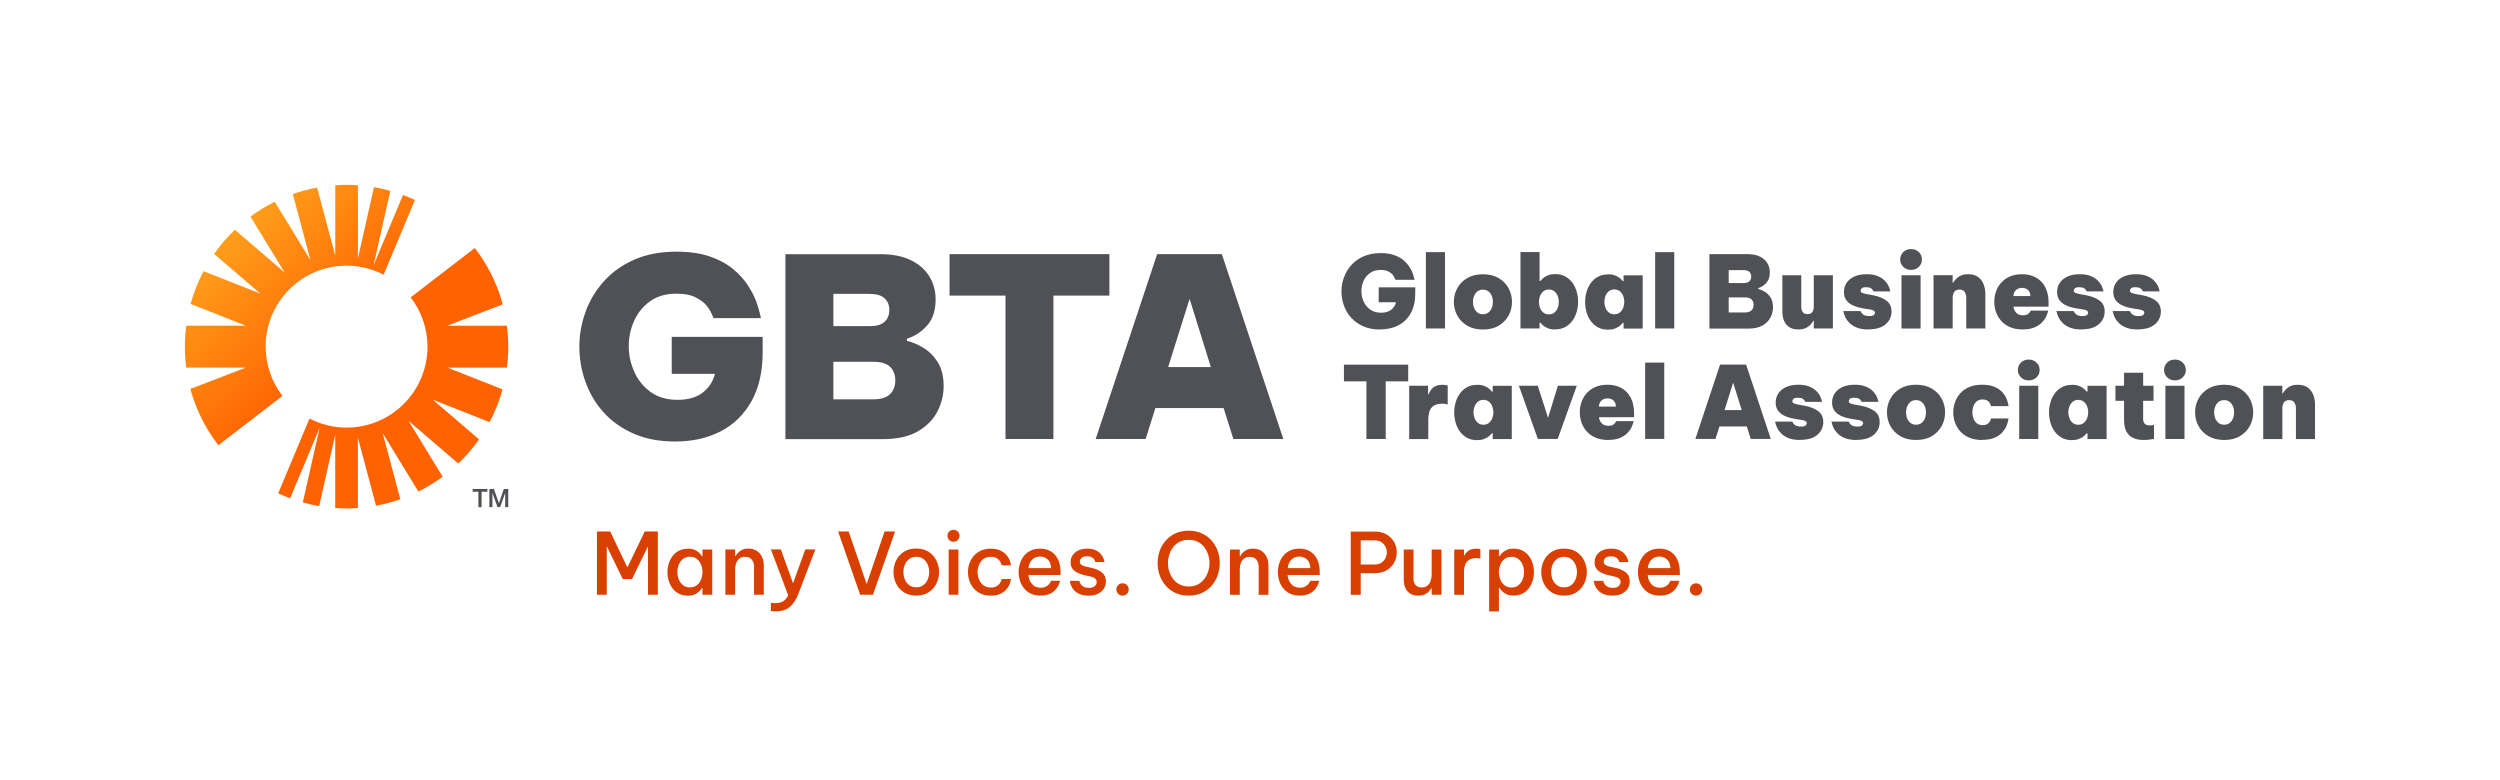 <?xml version="1.0" encoding="UTF-8"?> <svg xmlns="http://www.w3.org/2000/svg" xmlns:xlink="http://www.w3.org/1999/xlink" id="uuid-e8887138-5558-493b-b920-11be27e9aeed" viewBox="0 0 486.84 151.81"><defs><style>.uuid-2ae4d35a-2a20-4bf8-916e-02d739ddda0c{fill:none;}.uuid-ec6ffbff-3624-4bb6-ae4a-8a11ed79722c{fill:#d93f00;}.uuid-0486fc6e-2106-4141-9bb0-fed6f30ba4a4{fill:#4f5157;}.uuid-1f69900d-22c9-46cf-a445-0afc8b7165b6{fill:url(#uuid-434330b7-4bdd-46a9-81aa-00114d77795e);}</style><linearGradient id="uuid-434330b7-4bdd-46a9-81aa-00114d77795e" x1="45.23" y1="45.23" x2="89.77" y2="89.77" gradientTransform="matrix(1, 0, 0, 1, 0, 0)" gradientUnits="userSpaceOnUse"><stop offset="0" stop-color="#ff9e1b"></stop><stop offset=".5" stop-color="#ff6200"></stop></linearGradient></defs><g><rect class="uuid-2ae4d35a-2a20-4bf8-916e-02d739ddda0c" width="486.84" height="151.81"></rect><g><path class="uuid-ec6ffbff-3624-4bb6-ae4a-8a11ed79722c" d="M116.25,115.81v-12.31h2.58l3.34,7,3.39-7h2.54v12.31h-1.91v-9.41l-3.11,6.35h-1.81l-3.11-6.39v9.45h-1.91Zm17.69-8.98c.55,0,1.02,.09,1.39,.27,.37,.18,.67,.38,.89,.62,.22,.23,.38,.43,.48,.6h.1v-1.31h1.9v8.81h-1.9v-1.31h-.1c-.1,.17-.26,.37-.48,.6-.22,.23-.52,.44-.89,.62-.37,.18-.83,.27-1.39,.27-.67,0-1.24-.13-1.74-.39s-.91-.61-1.24-1.05c-.33-.44-.58-.93-.74-1.47-.16-.54-.24-1.1-.24-1.66s.08-1.12,.24-1.66c.16-.54,.41-1.03,.74-1.47,.33-.44,.75-.79,1.24-1.05,.49-.26,1.07-.39,1.74-.39Zm.42,1.58c-.54,0-1,.15-1.36,.44s-.64,.67-.82,1.12c-.18,.45-.27,.93-.27,1.43s.09,.98,.27,1.43c.18,.45,.46,.83,.82,1.12,.37,.29,.82,.44,1.36,.44s1-.15,1.36-.44c.36-.29,.63-.67,.81-1.12,.18-.46,.27-.93,.27-1.43s-.09-.98-.27-1.43c-.18-.46-.46-.83-.81-1.12-.36-.29-.81-.44-1.36-.44Zm6.9,7.4v-8.81h1.9v1.28h.1c.08-.16,.21-.35,.4-.57,.19-.23,.45-.43,.79-.61,.34-.18,.77-.27,1.29-.27,.65,0,1.2,.15,1.65,.45,.44,.3,.78,.7,1.01,1.2s.34,1.05,.34,1.65v5.69h-1.9v-5.49c0-.53-.15-.98-.44-1.35-.29-.37-.73-.55-1.31-.55-.45,0-.82,.11-1.11,.34s-.49,.52-.62,.88c-.13,.36-.2,.75-.2,1.16v5.01h-1.9Zm9.81,3.24c-.28,0-.59-.02-.95-.07v-1.58c.35,.03,.64,.05,.85,.05,.61,0,1.11-.11,1.51-.34,.39-.23,.73-.62,1.01-1.19l-3.36-8.93h1.93l2.38,6.6,2.38-6.6h1.96l-3.33,8.71c-.44,1.14-1.01,1.98-1.7,2.53s-1.58,.82-2.68,.82Zm16.43-3.24l-4.29-12.31h2.05l3.51,10.23,3.49-10.23h2.05l-4.31,12.31h-2.49Zm10.94,.17c-.96,0-1.78-.22-2.44-.65s-1.16-1-1.5-1.7-.51-1.44-.51-2.23,.17-1.53,.51-2.23,.84-1.26,1.5-1.7,1.47-.65,2.44-.65,1.76,.22,2.42,.65c.66,.43,1.16,1,1.5,1.7,.34,.7,.51,1.44,.51,2.23s-.17,1.53-.51,2.23c-.34,.7-.84,1.26-1.5,1.7-.66,.43-1.47,.65-2.42,.65Zm0-1.61c.54,0,1-.14,1.37-.42,.37-.28,.65-.64,.85-1.1,.19-.46,.29-.94,.29-1.45s-.1-1.01-.29-1.46c-.19-.45-.48-.81-.85-1.09-.37-.28-.83-.42-1.37-.42s-1,.14-1.38,.42-.66,.64-.85,1.09-.28,.93-.28,1.46,.09,.99,.28,1.45c.19,.45,.47,.82,.85,1.1s.84,.42,1.38,.42Zm6.3,1.45v-8.81h1.9v8.81h-1.9Zm8.18,.17c-.74,0-1.39-.13-1.95-.39-.55-.26-1.01-.61-1.38-1.05-.37-.44-.64-.93-.82-1.47-.18-.54-.27-1.1-.27-1.66s.09-1.12,.27-1.66c.18-.54,.46-1.03,.82-1.47,.37-.44,.83-.79,1.38-1.05,.55-.26,1.2-.39,1.95-.39s1.34,.11,1.82,.32c.48,.22,.87,.49,1.16,.81,.29,.32,.5,.64,.65,.96s.25,.7,.33,1.15h-1.8c-.1-.33-.22-.61-.37-.83-.14-.22-.36-.42-.64-.58-.28-.17-.66-.25-1.14-.25-.57,0-1.04,.14-1.41,.42-.38,.28-.66,.65-.86,1.11-.19,.45-.29,.94-.29,1.46s.1,1.01,.29,1.46c.19,.45,.48,.82,.86,1.11,.38,.28,.85,.42,1.41,.42,.48,0,.86-.08,1.14-.25s.5-.36,.64-.58,.27-.5,.37-.83h1.8c-.08,.44-.19,.83-.33,1.15-.14,.32-.36,.64-.65,.96-.29,.32-.67,.59-1.16,.81-.48,.22-1.09,.32-1.82,.32Zm9.73,0c-.74,0-1.38-.13-1.92-.39-.54-.26-.98-.61-1.33-1.05-.35-.44-.61-.93-.78-1.47-.17-.54-.26-1.1-.26-1.66s.08-1.1,.25-1.65c.17-.54,.42-1.04,.77-1.48,.34-.44,.78-.8,1.31-1.06,.53-.26,1.16-.39,1.88-.39,.78,0,1.46,.17,2.05,.52,.59,.35,1.06,.86,1.4,1.55,.34,.68,.51,1.53,.51,2.54v.52h-6.25c.04,.68,.27,1.26,.68,1.75,.41,.49,.98,.73,1.7,.73,.41,0,.75-.07,1.01-.21s.47-.3,.62-.47c.14-.18,.28-.4,.4-.67h1.76c-.11,.39-.24,.73-.39,1.01-.15,.29-.36,.58-.64,.86-.28,.29-.64,.53-1.1,.72-.45,.19-1.01,.29-1.66,.29Zm-2.36-5.35h4.41c-.04-.78-.27-1.35-.69-1.71-.42-.37-.9-.55-1.46-.55-.62,0-1.14,.2-1.55,.61-.41,.41-.65,.96-.72,1.66Zm11.71,5.35c-.7,0-1.27-.1-1.72-.29-.45-.19-.81-.43-1.07-.71-.27-.28-.46-.57-.59-.86s-.22-.63-.29-1.01h1.85c.08,.28,.18,.5,.3,.68,.12,.18,.31,.34,.57,.47,.25,.14,.59,.21,1.01,.21,.51,0,.89-.12,1.14-.35s.37-.5,.37-.8-.11-.52-.32-.68c-.21-.17-.51-.29-.9-.38l-1.2-.27c-.47-.11-.9-.26-1.31-.46s-.73-.45-.98-.78-.37-.75-.37-1.27c0-.77,.29-1.4,.87-1.9,.58-.5,1.35-.75,2.33-.75,.63,0,1.16,.09,1.57,.27,.42,.18,.75,.4,.99,.66,.24,.26,.43,.52,.55,.78,.12,.26,.22,.56,.3,.91h-1.78c-.07-.22-.16-.41-.27-.56-.11-.15-.27-.28-.49-.4-.22-.12-.51-.17-.87-.17-.5,0-.86,.11-1.08,.33-.22,.22-.33,.46-.33,.72s.11,.47,.32,.62,.5,.26,.86,.34l1.18,.27c.79,.18,1.44,.47,1.95,.87,.51,.4,.77,.99,.77,1.75,0,.51-.13,.97-.39,1.39-.26,.42-.64,.75-1.14,1-.5,.25-1.1,.37-1.81,.37Zm6.6,0c-.34,0-.63-.12-.86-.36-.23-.24-.34-.52-.34-.84s.11-.62,.34-.85c.23-.23,.51-.35,.86-.35s.63,.12,.86,.35c.23,.23,.34,.52,.34,.85s-.11,.62-.34,.85c-.23,.23-.51,.35-.86,.35Zm12.87,0c-.99,0-1.86-.18-2.61-.54s-1.39-.84-1.9-1.45c-.51-.6-.89-1.28-1.15-2.04s-.38-1.52-.38-2.31,.13-1.55,.38-2.3c.25-.75,.64-1.42,1.15-2.02s1.14-1.08,1.9-1.44c.75-.36,1.62-.54,2.61-.54s1.87,.18,2.63,.54c.75,.36,1.39,.84,1.9,1.44,.51,.6,.89,1.27,1.15,2.02,.26,.75,.38,1.52,.38,2.3s-.13,1.56-.38,2.31c-.25,.75-.64,1.43-1.15,2.04-.51,.6-1.14,1.09-1.9,1.45s-1.63,.54-2.63,.54Zm0-1.78c.89,0,1.63-.22,2.23-.66,.6-.44,1.05-1,1.36-1.7,.31-.69,.47-1.43,.47-2.2,0-.58-.09-1.13-.27-1.67-.18-.54-.44-1.02-.77-1.46-.34-.43-.76-.77-1.26-1.02-.5-.25-1.09-.37-1.75-.37s-1.23,.12-1.74,.37c-.5,.25-.93,.59-1.26,1.02-.34,.43-.6,.92-.77,1.46-.18,.54-.27,1.09-.27,1.67,0,.78,.16,1.51,.47,2.2,.31,.69,.76,1.26,1.36,1.7,.6,.44,1.34,.66,2.21,.66Zm8.06,1.61v-8.81h1.9v1.28h.1c.08-.16,.21-.35,.4-.57,.19-.23,.45-.43,.79-.61,.34-.18,.77-.27,1.29-.27,.65,0,1.2,.15,1.65,.45,.44,.3,.78,.7,1.01,1.2,.23,.5,.34,1.05,.34,1.65v5.69h-1.9v-5.49c0-.53-.15-.98-.44-1.35-.29-.37-.73-.55-1.31-.55-.45,0-.82,.11-1.11,.34s-.49,.52-.62,.88c-.13,.36-.2,.75-.2,1.16v5.01h-1.9Zm13.6,.17c-.74,0-1.38-.13-1.92-.39-.54-.26-.98-.61-1.33-1.05-.35-.44-.61-.93-.78-1.47-.17-.54-.26-1.1-.26-1.66s.08-1.1,.25-1.65c.17-.54,.42-1.04,.76-1.48s.78-.8,1.31-1.06c.53-.26,1.16-.39,1.88-.39,.78,0,1.46,.17,2.05,.52,.59,.35,1.06,.86,1.4,1.55,.34,.68,.51,1.53,.51,2.54v.52h-6.25c.04,.68,.27,1.26,.68,1.75,.41,.49,.98,.73,1.7,.73,.41,0,.75-.07,1.01-.21,.27-.14,.47-.3,.62-.47,.14-.18,.28-.4,.4-.67h1.76c-.11,.39-.24,.73-.39,1.01s-.36,.58-.64,.86c-.28,.29-.64,.53-1.1,.72-.45,.19-1.01,.29-1.66,.29Zm-2.36-5.35h4.41c-.04-.78-.27-1.35-.69-1.71-.42-.37-.9-.55-1.46-.55-.62,0-1.14,.2-1.55,.61-.41,.41-.65,.96-.71,1.66Zm12.27,5.19v-12.31h4.62c.96,0,1.77,.2,2.41,.59,.64,.39,1.12,.9,1.45,1.51s.48,1.26,.48,1.94-.16,1.33-.48,1.95-.8,1.13-1.45,1.52c-.64,.39-1.45,.59-2.41,.59h-2.68v4.21h-1.95Zm4.62-10.61h-2.68v4.71h2.68c.53,0,.98-.11,1.33-.34,.35-.23,.62-.52,.8-.88s.27-.73,.27-1.12-.09-.78-.27-1.14-.44-.65-.8-.88c-.36-.23-.8-.34-1.33-.34Zm8.53,10.78c-.89,0-1.58-.28-2.08-.83s-.75-1.29-.75-2.21v-5.94h1.9v5.7c0,.53,.14,.95,.42,1.24,.28,.29,.67,.44,1.16,.44s.86-.12,1.15-.37,.5-.56,.62-.94c.13-.38,.19-.78,.19-1.19v-4.89h1.9v8.81h-1.9v-1.26h-.1c-.09,.17-.23,.36-.42,.59-.19,.23-.46,.42-.8,.59-.34,.17-.77,.25-1.29,.25Zm7-.17v-8.81h1.9v1.16h.07c.17-.34,.43-.65,.79-.92,.36-.27,.88-.41,1.57-.41,.21,0,.46,.02,.76,.07v1.83c-.33-.04-.6-.07-.81-.07-.78,0-1.37,.22-1.77,.66-.41,.44-.61,1.14-.61,2.12v4.37h-1.9Zm6.8,3.26v-12.07h1.9v1.31h.1c.11-.17,.27-.37,.49-.6,.22-.23,.51-.44,.88-.62,.37-.18,.84-.27,1.41-.27,.65,0,1.23,.13,1.73,.39,.5,.26,.91,.61,1.24,1.05,.33,.44,.57,.93,.73,1.47,.16,.54,.24,1.1,.24,1.66s-.08,1.12-.24,1.66c-.16,.54-.41,1.03-.73,1.47-.33,.44-.74,.79-1.24,1.05s-1.08,.39-1.73,.39c-.57,0-1.03-.09-1.41-.27-.37-.18-.67-.38-.88-.62-.22-.23-.38-.43-.49-.6h-.1v4.57h-1.9Zm1.9-7.67c0,.5,.09,.98,.27,1.43,.18,.45,.45,.83,.81,1.12,.36,.29,.81,.44,1.36,.44s1.01-.15,1.37-.44c.36-.29,.63-.67,.81-1.12,.18-.46,.27-.93,.27-1.43s-.09-.98-.27-1.43c-.18-.46-.45-.83-.81-1.12s-.82-.44-1.37-.44-1,.15-1.36,.44-.63,.67-.81,1.12c-.18,.45-.27,.93-.27,1.43Zm12.69,4.57c-.96,0-1.78-.22-2.44-.65-.66-.43-1.16-1-1.5-1.7s-.51-1.44-.51-2.23,.17-1.53,.51-2.23,.84-1.26,1.5-1.7c.66-.43,1.47-.65,2.44-.65s1.76,.22,2.42,.65c.66,.43,1.16,1,1.5,1.7s.51,1.44,.51,2.23-.17,1.53-.51,2.23-.84,1.26-1.5,1.7c-.66,.43-1.47,.65-2.42,.65Zm0-1.61c.54,0,1-.14,1.37-.42,.37-.28,.65-.64,.85-1.1,.19-.46,.29-.94,.29-1.45s-.1-1.01-.29-1.46c-.19-.45-.48-.81-.85-1.09-.37-.28-.83-.42-1.37-.42s-1,.14-1.38,.42-.66,.64-.85,1.09c-.19,.45-.28,.93-.28,1.46s.09,.99,.28,1.45c.19,.45,.47,.82,.85,1.1s.84,.42,1.38,.42Zm9.44,1.61c-.7,0-1.27-.1-1.72-.29-.45-.19-.81-.43-1.07-.71-.27-.28-.46-.57-.59-.86-.13-.29-.22-.63-.29-1.01h1.85c.08,.28,.18,.5,.3,.68,.12,.18,.31,.34,.57,.47s.59,.21,1.01,.21c.51,0,.89-.12,1.14-.35,.25-.23,.37-.5,.37-.8s-.11-.52-.32-.68c-.21-.17-.51-.29-.9-.38l-1.2-.27c-.46-.11-.9-.26-1.3-.46-.41-.19-.73-.45-.98-.78-.25-.33-.37-.75-.37-1.27,0-.77,.29-1.4,.86-1.9,.58-.5,1.35-.75,2.33-.75,.63,0,1.16,.09,1.57,.27,.42,.18,.75,.4,.99,.66,.24,.26,.43,.52,.55,.78,.12,.26,.22,.56,.3,.91h-1.78c-.07-.22-.16-.41-.27-.56-.11-.15-.27-.28-.49-.4-.22-.12-.51-.17-.87-.17-.5,0-.86,.11-1.08,.33-.22,.22-.33,.46-.33,.72s.11,.47,.32,.62,.5,.26,.86,.34l1.18,.27c.79,.18,1.44,.47,1.95,.87,.51,.4,.76,.99,.76,1.75,0,.51-.13,.97-.39,1.39-.26,.42-.64,.75-1.14,1-.5,.25-1.1,.37-1.81,.37Zm9.23,0c-.74,0-1.38-.13-1.92-.39-.54-.26-.98-.61-1.33-1.05-.35-.44-.61-.93-.78-1.47-.17-.54-.26-1.1-.26-1.66s.08-1.1,.25-1.65c.17-.54,.42-1.04,.76-1.48s.78-.8,1.31-1.06c.53-.26,1.16-.39,1.88-.39,.78,0,1.46,.17,2.05,.52,.59,.35,1.06,.86,1.4,1.55,.34,.68,.51,1.53,.51,2.54v.52h-6.25c.04,.68,.27,1.26,.68,1.75,.41,.49,.98,.73,1.7,.73,.41,0,.75-.07,1.01-.21,.27-.14,.47-.3,.62-.47,.14-.18,.28-.4,.4-.67h1.76c-.11,.39-.24,.73-.39,1.01s-.36,.58-.64,.86c-.28,.29-.64,.53-1.1,.72-.45,.19-1.01,.29-1.66,.29Zm-2.36-5.35h4.41c-.04-.78-.27-1.35-.69-1.71-.42-.37-.9-.55-1.46-.55-.62,0-1.14,.2-1.55,.61-.41,.41-.65,.96-.71,1.66Zm9.39,5.35c-.34,0-.63-.12-.86-.36-.23-.24-.34-.52-.34-.84s.11-.62,.34-.85c.23-.23,.51-.35,.86-.35s.63,.12,.86,.35c.23,.23,.34,.52,.34,.85s-.11,.62-.34,.85c-.23,.23-.51,.35-.86,.35Zm-144.6-10.49c-.34,0-.63-.12-.85-.35s-.33-.5-.33-.81,.11-.6,.33-.82c.22-.23,.5-.34,.85-.34s.63,.11,.85,.34c.22,.23,.33,.5,.33,.82,0,.31-.11,.58-.33,.81s-.5,.35-.85,.35Z"></path><g><path class="uuid-1f69900d-22c9-46cf-a445-0afc8b7165b6" d="M47.9,71.58h-11.63c-.17-1.34-.27-2.7-.27-4.08s.1-2.74,.27-4.08h11.58l-10.73-4.24c.61-2.23,1.46-4.37,2.52-6.37l11.07,4.37-9.02-7.73c1.19-1.7,2.55-3.27,4.04-4.71l9.69,8.31-6.65-10.88c1.48-1.1,3.07-2.07,4.73-2.89l6.96,11.39-3.44-12.88c1.53-.54,3.11-.96,4.73-1.26l3.54,13.25v-13.7c.73-.05,1.46-.09,2.2-.09s1.48,.03,2.21,.09h0v14.24l3.13-13.87c1.08,.18,2.14,.42,3.18,.72l-3.28,14.54,5.75-13.74c.79,.29,1.56,.62,2.32,.97l-6.09,14.56c-2.16-1.12-4.61-1.76-7.22-1.76-8.7,0-15.76,7.05-15.76,15.76,0,3.62,1.23,6.94,3.28,9.6l-12.49,9.61c-2.48-3.22-4.36-6.94-5.45-10.97l10.8-4.15Zm50.01-12.31c-1.09-4.04-2.96-7.75-5.45-10.97l-12.49,9.61c2.05,2.66,3.28,5.98,3.28,9.6,0,8.7-7.05,15.76-15.76,15.76-2.6,0-5.05-.64-7.22-1.76l-6.09,14.56c.76,.35,1.53,.68,2.32,.97l5.75-13.74-3.28,14.54c1.04,.29,2.1,.53,3.18,.72l3.13-13.87v14.24h0c.73,.05,1.46,.09,2.21,.09s1.47-.03,2.2-.09v-13.7l3.54,13.25c1.62-.3,3.2-.72,4.73-1.26l-3.44-12.88,6.96,11.39c1.67-.83,3.25-1.8,4.73-2.89l-6.65-10.88,9.69,8.31c1.5-1.43,2.85-3.01,4.04-4.71l-9.02-7.73,11.07,4.37c1.06-2.01,1.91-4.14,2.52-6.37l-10.73-4.24h11.58c.17-1.34,.27-2.7,.27-4.08s-.1-2.74-.27-4.08h-11.63l10.8-4.15Z"></path><path class="uuid-0486fc6e-2106-4141-9bb0-fed6f30ba4a4" d="M268.75,64.17c-1.25,0-2.35-.21-3.29-.63-.94-.42-1.72-.98-2.35-1.68-.63-.7-1.1-1.5-1.41-2.39-.31-.89-.47-1.79-.47-2.72s.16-1.83,.48-2.72c.32-.89,.8-1.69,1.43-2.4,.63-.71,1.42-1.28,2.38-1.7,.95-.42,2.06-.64,3.33-.64,1,0,1.87,.12,2.59,.37,.72,.25,1.33,.57,1.81,.97,.48,.4,.87,.82,1.16,1.26,.29,.44,.52,.86,.67,1.26,.15,.4,.28,.84,.38,1.34h-3.72c-.14-.39-.32-.71-.52-.96-.2-.25-.49-.47-.87-.67-.38-.2-.88-.29-1.51-.29-.82,0-1.51,.2-2.06,.6-.55,.4-.97,.91-1.25,1.54-.28,.63-.42,1.28-.42,1.98s.14,1.36,.43,2.01c.29,.65,.71,1.17,1.28,1.58s1.27,.62,2.1,.62,1.48-.19,1.97-.56c.49-.37,.81-.86,.97-1.48h-3.38v-2.9h7.12v1.19c0,1.53-.29,2.81-.88,3.85-.59,1.04-1.39,1.83-2.42,2.36-1.02,.53-2.21,.79-3.55,.79Zm8.92-.2v-14.87h3.72v14.87h-3.72Zm11.11,.2c-1.19,0-2.2-.25-3.05-.74-.85-.5-1.49-1.15-1.94-1.97-.44-.81-.67-1.71-.67-2.67s.22-1.86,.67-2.67c.44-.81,1.09-1.47,1.94-1.97,.85-.5,1.87-.74,3.05-.74s2.22,.25,3.06,.74c.84,.5,1.48,1.15,1.93,1.97,.44,.82,.67,1.71,.67,2.67s-.22,1.86-.67,2.67c-.44,.82-1.09,1.47-1.93,1.97-.84,.5-1.86,.74-3.06,.74Zm0-2.97c.6,0,1.07-.23,1.42-.69,.35-.46,.52-1.03,.52-1.71s-.17-1.25-.52-1.71c-.35-.46-.82-.69-1.42-.69s-1.07,.23-1.42,.69c-.35,.46-.52,1.03-.52,1.71s.17,1.25,.52,1.71c.35,.46,.82,.69,1.42,.69Zm14.07,2.97c-.51,0-.95-.07-1.31-.21-.37-.14-.66-.29-.89-.46-.23-.17-.45-.39-.68-.67h-.16v1.13h-3.72v-14.87h3.72v5.63h.16c.22-.27,.45-.5,.68-.67,.23-.17,.52-.32,.89-.46,.36-.14,.8-.21,1.31-.21,.76,0,1.41,.15,1.97,.46,.55,.31,1.02,.72,1.39,1.23s.65,1.09,.83,1.73c.18,.64,.27,1.29,.27,1.96s-.09,1.32-.27,1.96c-.18,.64-.46,1.22-.83,1.73-.37,.52-.84,.93-1.39,1.23-.55,.31-1.21,.46-1.97,.46Zm-1.23-2.95c.44,0,.81-.12,1.09-.36,.28-.24,.49-.55,.64-.92,.14-.37,.21-.75,.21-1.14s-.07-.77-.21-1.14c-.14-.37-.36-.68-.64-.92-.28-.24-.64-.36-1.09-.36s-.79,.12-1.08,.36c-.29,.24-.5,.55-.65,.92-.14,.37-.21,.75-.21,1.14s.07,.77,.21,1.14c.14,.37,.36,.68,.65,.92,.29,.24,.65,.36,1.08,.36Zm11.52-7.81c.51,0,.95,.07,1.31,.21,.37,.14,.66,.29,.89,.46,.23,.17,.45,.39,.67,.67h.16v-1.13h3.72v10.37h-3.72v-1.13h-.16c-.22,.27-.45,.5-.67,.67-.23,.17-.53,.32-.89,.46-.36,.14-.8,.21-1.31,.21-.76,0-1.41-.15-1.97-.46-.55-.31-1.02-.72-1.39-1.23-.37-.51-.65-1.09-.83-1.73-.18-.64-.27-1.29-.27-1.96s.09-1.32,.27-1.96c.18-.64,.46-1.22,.83-1.73,.37-.52,.83-.93,1.39-1.23,.55-.31,1.21-.46,1.97-.46Zm1.23,2.95c-.43,0-.79,.12-1.08,.36-.29,.24-.5,.55-.65,.92-.14,.37-.21,.75-.21,1.14s.07,.77,.21,1.14c.14,.37,.36,.68,.65,.92,.29,.24,.65,.36,1.08,.36s.79-.12,1.08-.36,.5-.55,.65-.92c.14-.37,.21-.75,.21-1.14s-.07-.77-.21-1.14c-.14-.37-.36-.68-.65-.92s-.65-.36-1.08-.36Zm7.95,7.61v-14.87h3.72v14.87h-3.72Zm10.57,0v-14.48h7.43c.95,0,1.75,.16,2.39,.47,.64,.31,1.12,.74,1.45,1.27,.33,.53,.49,1.13,.49,1.8,0,.87-.23,1.56-.68,2.06-.46,.5-.98,.84-1.57,1.01v.18c.38,.08,.79,.25,1.24,.51,.45,.26,.83,.64,1.15,1.13,.32,.49,.48,1.12,.48,1.91,0,.69-.16,1.35-.49,1.99-.33,.63-.84,1.15-1.54,1.56-.7,.4-1.62,.61-2.77,.61h-7.59Zm6.65-11.37h-2.9v2.52h2.9c.5,0,.87-.11,1.12-.34,.25-.23,.37-.54,.37-.93s-.12-.68-.37-.91c-.25-.23-.62-.34-1.12-.34Zm.27,5.32h-3.17v2.93h3.17c.57,0,1-.14,1.27-.41s.41-.63,.41-1.08-.14-.8-.41-1.06c-.27-.26-.7-.39-1.27-.39Zm10.41,6.24c-.76,0-1.37-.16-1.83-.49s-.8-.75-1-1.28c-.2-.53-.3-1.09-.3-1.69v-7.1h3.68v6.18c0,.39,.1,.72,.29,.99,.2,.27,.51,.4,.94,.4s.76-.14,.94-.42c.18-.28,.27-.6,.27-.97v-6.18h3.72v10.37h-3.72v-1.47h-.12c-.29,.52-.67,.93-1.13,1.22-.47,.29-1.05,.44-1.74,.44Zm13.63,0c-.91,0-1.67-.12-2.26-.36-.59-.24-1.07-.54-1.42-.9-.35-.36-.62-.71-.79-1.07-.18-.35-.32-.77-.42-1.25h3.35c.16,.33,.36,.57,.62,.73,.25,.16,.63,.24,1.13,.24,.33,0,.56-.04,.71-.13,.15-.08,.25-.18,.29-.28,.05-.1,.07-.18,.07-.23,0-.33-.29-.53-.88-.63l-1.43-.23c-.64-.1-1.25-.27-1.82-.51-.57-.23-1.04-.57-1.39-1-.35-.43-.53-.99-.53-1.68,0-.65,.17-1.24,.51-1.76,.34-.52,.84-.94,1.5-1.24,.66-.31,1.46-.46,2.4-.46,.85,0,1.55,.11,2.11,.34,.56,.23,1.01,.51,1.35,.83,.34,.33,.59,.66,.76,.99,.17,.33,.31,.73,.41,1.18h-3.25c-.14-.27-.32-.48-.54-.61-.21-.13-.53-.2-.95-.2s-.7,.08-.84,.22c-.14,.15-.21,.3-.21,.44,0,.21,.1,.36,.31,.44,.21,.09,.48,.16,.8,.23l1.27,.23c1.07,.2,1.94,.54,2.62,1.03s1.02,1.21,1.02,2.16-.39,1.82-1.15,2.47c-.77,.66-1.88,.99-3.35,.99Zm12.68-.2v-10.37h3.72v1.47h.1c.14-.23,.33-.48,.56-.73,.23-.25,.53-.47,.91-.66,.38-.18,.85-.27,1.43-.27,.85,0,1.52,.19,2.01,.58,.49,.38,.84,.87,1.05,1.45,.21,.58,.31,1.16,.31,1.75v6.79h-3.72v-6.05c0-.38-.1-.73-.29-1.05-.2-.32-.54-.48-1.02-.48-.51,0-.86,.16-1.05,.49-.19,.33-.28,.67-.28,1.04v6.05h-3.72Zm17.39,.2c-.95,0-1.78-.15-2.48-.45-.7-.3-1.28-.71-1.73-1.22-.46-.52-.8-1.1-1.02-1.74s-.33-1.31-.33-1.99,.11-1.3,.32-1.94c.21-.64,.54-1.22,.99-1.73s1.01-.93,1.69-1.23c.68-.31,1.5-.46,2.44-.46,1.02,0,1.91,.22,2.68,.65,.77,.43,1.37,1.05,1.8,1.87,.43,.82,.65,1.8,.65,2.96v.84h-6.83c.04,.44,.21,.83,.52,1.17,.31,.34,.74,.51,1.3,.51,.43,0,.76-.07,.98-.23,.22-.15,.41-.37,.57-.68h3.4c-.13,.5-.29,.92-.47,1.28-.18,.36-.46,.72-.82,1.09-.37,.37-.84,.67-1.44,.92-.59,.25-1.33,.37-2.22,.37Zm-1.84-6.5h3.31c-.01-.53-.17-.94-.47-1.2-.3-.27-.7-.4-1.19-.4-.42,0-.79,.13-1.11,.39-.32,.26-.5,.67-.54,1.21Zm13.28,6.5c-.91,0-1.67-.12-2.26-.36-.59-.24-1.07-.54-1.42-.9-.35-.36-.62-.71-.79-1.07-.18-.35-.32-.77-.42-1.25h3.35c.16,.33,.36,.57,.62,.73,.25,.16,.63,.24,1.13,.24,.33,0,.56-.04,.71-.13,.15-.08,.25-.18,.29-.28,.05-.1,.07-.18,.07-.23,0-.33-.29-.53-.88-.63l-1.43-.23c-.64-.1-1.25-.27-1.82-.51-.57-.23-1.04-.57-1.39-1-.35-.43-.53-.99-.53-1.68,0-.65,.17-1.24,.51-1.76,.34-.52,.84-.94,1.5-1.24,.66-.31,1.46-.46,2.4-.46,.85,0,1.55,.11,2.11,.34,.56,.23,1.01,.51,1.35,.83,.34,.33,.59,.66,.76,.99,.17,.33,.31,.73,.41,1.18h-3.25c-.14-.27-.32-.48-.54-.61-.21-.13-.53-.2-.95-.2s-.7,.08-.84,.22c-.14,.15-.21,.3-.21,.44,0,.21,.1,.36,.31,.44,.21,.09,.48,.16,.8,.23l1.27,.23c1.07,.2,1.94,.54,2.62,1.03s1.02,1.21,1.02,2.16-.39,1.82-1.15,2.47c-.77,.66-1.88,.99-3.35,.99Zm10.94,0c-.91,0-1.67-.12-2.26-.36-.59-.24-1.07-.54-1.42-.9-.35-.36-.62-.71-.79-1.07-.18-.35-.32-.77-.42-1.25h3.35c.16,.33,.36,.57,.62,.73,.25,.16,.63,.24,1.13,.24,.33,0,.56-.04,.71-.13,.15-.08,.25-.18,.29-.28,.05-.1,.07-.18,.07-.23,0-.33-.29-.53-.88-.63l-1.43-.23c-.64-.1-1.25-.27-1.82-.51-.57-.23-1.04-.57-1.39-1-.35-.43-.53-.99-.53-1.68,0-.65,.17-1.24,.51-1.76,.34-.52,.84-.94,1.5-1.24,.66-.31,1.46-.46,2.4-.46,.85,0,1.55,.11,2.11,.34,.56,.23,1.01,.51,1.35,.83,.34,.33,.59,.66,.76,.99,.17,.33,.31,.73,.41,1.18h-3.25c-.14-.27-.32-.48-.54-.61-.21-.13-.53-.2-.95-.2s-.7,.08-.84,.22c-.14,.15-.21,.3-.21,.44,0,.21,.1,.36,.31,.44,.21,.09,.48,.16,.8,.23l1.27,.23c1.07,.2,1.94,.54,2.62,1.03s1.02,1.21,1.02,2.16-.39,1.82-1.15,2.47c-.77,.66-1.88,.99-3.35,.99Zm-150.21,21.33v-11.23h-4.38v-3.25h12.52v3.25h-4.38v11.23h-3.76Zm8.33,0v-10.37h3.68v1.64h.12c.1-.29,.25-.57,.45-.85,.2-.28,.48-.52,.84-.7,.36-.19,.85-.28,1.45-.28,.31,0,.63,.05,.96,.14v3.68c-.35-.09-.7-.14-1.06-.14-.94,0-1.63,.25-2.06,.74-.44,.5-.66,1.3-.66,2.41v3.74h-3.72Zm13.23-10.57c.51,0,.95,.07,1.31,.21,.37,.14,.66,.29,.89,.46,.23,.17,.45,.39,.67,.67h.16v-1.13h3.72v10.37h-3.72v-1.13h-.16c-.22,.27-.45,.5-.67,.67-.23,.17-.53,.32-.89,.46-.36,.14-.8,.21-1.31,.21-.76,0-1.41-.15-1.97-.46-.55-.31-1.02-.72-1.39-1.23-.37-.51-.65-1.09-.83-1.73-.18-.64-.27-1.29-.27-1.96s.09-1.32,.27-1.96c.18-.64,.46-1.22,.83-1.73,.37-.52,.83-.93,1.39-1.23,.55-.31,1.21-.46,1.97-.46Zm1.23,2.95c-.43,0-.79,.12-1.08,.36-.29,.24-.5,.55-.65,.92-.14,.37-.21,.75-.21,1.14s.07,.77,.21,1.14c.14,.37,.36,.68,.65,.92,.29,.24,.65,.36,1.08,.36s.79-.12,1.08-.36,.5-.55,.65-.92c.14-.37,.21-.75,.21-1.14s-.07-.77-.21-1.14c-.14-.37-.36-.68-.65-.92s-.65-.36-1.08-.36Zm10.6,7.61l-3.7-10.37h3.68l2,6.26,1.92-6.26h3.68l-3.72,10.37h-3.85Zm13.72,.2c-.95,0-1.78-.15-2.48-.45-.7-.3-1.28-.71-1.73-1.22-.46-.52-.8-1.1-1.02-1.74s-.33-1.31-.33-1.99,.11-1.3,.32-1.94c.21-.64,.54-1.22,.99-1.73s1.01-.93,1.69-1.23c.68-.31,1.5-.46,2.44-.46,1.02,0,1.91,.22,2.68,.65,.77,.43,1.37,1.05,1.8,1.87,.43,.82,.65,1.8,.65,2.96v.84h-6.83c.04,.44,.21,.83,.52,1.17,.31,.34,.74,.51,1.3,.51,.43,0,.76-.07,.98-.23,.22-.15,.41-.37,.57-.68h3.4c-.13,.5-.29,.92-.47,1.28-.18,.36-.46,.72-.82,1.09-.37,.37-.84,.67-1.44,.92-.59,.25-1.33,.37-2.22,.37Zm-1.84-6.5h3.31c-.01-.53-.17-.94-.47-1.2-.3-.27-.7-.4-1.19-.4-.42,0-.79,.13-1.11,.39-.32,.26-.5,.67-.54,1.21Zm9.01,6.3v-14.87h3.72v14.87h-3.72Zm9.78,0l4.81-14.48h5.07l4.81,14.48h-3.91l-.76-2.43h-5.34l-.76,2.43h-3.91Zm5.67-5.63h3.35l-1.66-5.34-1.68,5.34Zm14.74,5.83c-.91,0-1.67-.12-2.26-.36-.59-.24-1.07-.54-1.42-.9-.35-.36-.62-.71-.79-1.07-.18-.35-.32-.77-.42-1.25h3.35c.16,.33,.36,.57,.62,.73,.25,.16,.63,.24,1.13,.24,.33,0,.56-.04,.71-.13,.15-.08,.25-.18,.29-.28,.05-.1,.07-.18,.07-.23,0-.33-.29-.53-.88-.63l-1.43-.23c-.64-.1-1.25-.27-1.82-.51-.57-.23-1.04-.57-1.39-1-.35-.43-.53-.99-.53-1.68,0-.65,.17-1.24,.51-1.76,.34-.52,.84-.94,1.5-1.24,.66-.31,1.46-.46,2.4-.46,.85,0,1.55,.11,2.11,.34,.56,.23,1.01,.51,1.35,.83,.34,.33,.59,.66,.76,.99,.17,.33,.31,.73,.41,1.18h-3.25c-.14-.27-.32-.48-.54-.61-.21-.13-.53-.2-.95-.2s-.7,.08-.84,.22c-.14,.15-.21,.3-.21,.44,0,.21,.1,.36,.31,.44,.21,.09,.48,.16,.8,.23l1.27,.23c1.07,.2,1.94,.54,2.62,1.03s1.02,1.21,1.02,2.16-.39,1.82-1.15,2.47c-.77,.66-1.88,.99-3.35,.99Zm10.98,0c-.91,0-1.67-.12-2.26-.36-.59-.24-1.07-.54-1.42-.9-.35-.36-.62-.71-.79-1.07-.18-.35-.32-.77-.42-1.25h3.35c.16,.33,.36,.57,.62,.73,.25,.16,.63,.24,1.13,.24,.33,0,.56-.04,.71-.13,.15-.08,.25-.18,.29-.28,.05-.1,.07-.18,.07-.23,0-.33-.29-.53-.88-.63l-1.43-.23c-.64-.1-1.25-.27-1.82-.51-.57-.23-1.04-.57-1.39-1-.35-.43-.53-.99-.53-1.68,0-.65,.17-1.24,.51-1.76,.34-.52,.84-.94,1.5-1.24,.66-.31,1.46-.46,2.4-.46,.85,0,1.55,.11,2.11,.34,.56,.23,1.01,.51,1.35,.83,.34,.33,.59,.66,.76,.99,.17,.33,.31,.73,.41,1.18h-3.25c-.14-.27-.32-.48-.54-.61-.21-.13-.53-.2-.95-.2s-.7,.08-.84,.22c-.14,.15-.21,.3-.21,.44,0,.21,.1,.36,.31,.44,.21,.09,.48,.16,.8,.23l1.27,.23c1.07,.2,1.94,.54,2.62,1.03s1.02,1.21,1.02,2.16-.39,1.82-1.15,2.47c-.77,.66-1.88,.99-3.35,.99Zm11.58,0c-1.19,0-2.2-.25-3.05-.74-.85-.5-1.49-1.15-1.94-1.97-.44-.81-.67-1.71-.67-2.67s.22-1.86,.67-2.67c.44-.81,1.09-1.47,1.94-1.97,.85-.5,1.87-.74,3.05-.74s2.22,.25,3.06,.74c.84,.5,1.48,1.15,1.93,1.97,.44,.82,.67,1.71,.67,2.67s-.22,1.86-.67,2.67c-.44,.82-1.09,1.47-1.93,1.97-.84,.5-1.86,.74-3.06,.74Zm0-2.97c.6,0,1.07-.23,1.42-.69,.35-.46,.52-1.03,.52-1.71s-.17-1.25-.52-1.71c-.35-.46-.82-.69-1.42-.69s-1.07,.23-1.42,.69c-.35,.46-.52,1.03-.52,1.71s.17,1.25,.52,1.71c.35,.46,.82,.69,1.42,.69Zm12.85,2.97c-.95,0-1.78-.15-2.49-.45-.7-.3-1.28-.71-1.74-1.22-.46-.52-.8-1.09-1.03-1.73-.23-.64-.34-1.3-.34-1.98s.11-1.34,.34-1.98c.23-.64,.57-1.22,1.03-1.73,.46-.52,1.04-.92,1.74-1.22,.7-.3,1.53-.45,2.49-.45s1.81,.14,2.45,.42c.64,.28,1.14,.63,1.51,1.04,.36,.41,.64,.83,.81,1.24,.18,.42,.31,.91,.4,1.47h-3.42c-.07-.26-.15-.48-.26-.65-.11-.17-.27-.32-.49-.45-.21-.13-.51-.2-.87-.2-.67,0-1.16,.24-1.5,.73s-.5,1.08-.5,1.77,.17,1.28,.5,1.77,.83,.73,1.5,.73c.36,0,.66-.07,.87-.2,.22-.13,.38-.28,.49-.45,.11-.17,.2-.38,.26-.65h3.42c-.09,.56-.23,1.05-.4,1.46s-.45,.83-.81,1.24c-.37,.42-.87,.77-1.51,1.05s-1.45,.42-2.45,.42Zm17.51-10.76c.51,0,.95,.07,1.31,.21,.37,.14,.66,.29,.89,.46,.23,.17,.45,.39,.67,.67h.16v-1.13h3.72v10.37h-3.72v-1.13h-.16c-.22,.27-.45,.5-.67,.67-.23,.17-.53,.32-.89,.46-.36,.14-.8,.21-1.31,.21-.76,0-1.41-.15-1.97-.46-.55-.31-1.02-.72-1.39-1.23-.37-.51-.65-1.09-.83-1.73-.18-.64-.27-1.29-.27-1.96s.09-1.32,.27-1.96c.18-.64,.46-1.22,.83-1.73,.37-.52,.83-.93,1.39-1.23,.55-.31,1.21-.46,1.97-.46Zm1.23,2.95c-.43,0-.79,.12-1.08,.36-.29,.24-.5,.55-.65,.92-.14,.37-.21,.75-.21,1.14s.07,.77,.21,1.14c.14,.37,.36,.68,.65,.92,.29,.24,.65,.36,1.08,.36s.79-.12,1.08-.36,.5-.55,.65-.92c.14-.37,.21-.75,.21-1.14s-.07-.77-.21-1.14c-.14-.37-.36-.68-.65-.92s-.65-.36-1.08-.36Zm12.84,7.81c-.78,0-1.42-.1-1.92-.3-.5-.2-.88-.46-1.15-.78-.27-.32-.47-.66-.59-1.03-.12-.36-.19-.71-.22-1.03-.03-.32-.04-.58-.04-.79v-3.7h-1.68v-2.93h1.68v-2.54h3.72v2.54h2.02v2.93h-2.02v3.56c0,.37,.1,.66,.29,.89,.2,.23,.55,.34,1.08,.34,.21,0,.46-.03,.74-.1v2.74c-.77,.13-1.41,.2-1.92,.2Zm15.57,0c-1.19,0-2.2-.25-3.05-.74-.85-.5-1.49-1.15-1.94-1.97-.44-.81-.67-1.71-.67-2.67s.22-1.86,.67-2.67c.44-.81,1.09-1.47,1.94-1.97,.85-.5,1.87-.74,3.05-.74s2.22,.25,3.06,.74c.84,.5,1.48,1.15,1.93,1.97,.44,.82,.67,1.71,.67,2.67s-.22,1.86-.67,2.67c-.44,.82-1.09,1.47-1.93,1.97-.84,.5-1.86,.74-3.06,.74Zm0-2.97c.6,0,1.07-.23,1.42-.69,.35-.46,.52-1.03,.52-1.71s-.17-1.25-.52-1.71c-.35-.46-.82-.69-1.42-.69s-1.07,.23-1.42,.69c-.35,.46-.52,1.03-.52,1.71s.17,1.25,.52,1.71c.35,.46,.82,.69,1.42,.69Zm7.61,2.78v-10.37h3.72v1.47h.1c.14-.23,.33-.48,.56-.73,.23-.25,.53-.47,.91-.66,.38-.18,.85-.27,1.43-.27,.85,0,1.52,.19,2.01,.58,.49,.38,.84,.87,1.05,1.45,.21,.58,.31,1.16,.31,1.75v6.79h-3.72v-6.05c0-.38-.1-.73-.29-1.05-.2-.32-.54-.48-1.02-.48-.51,0-.86,.16-1.05,.49-.19,.33-.28,.67-.28,1.04v6.05h-3.72Zm-70.44-21.52v-10.37h3.72v10.37h-3.72Zm1.86-11.41c-.61,0-1.12-.2-1.52-.6-.4-.4-.6-.87-.6-1.42s.2-1.06,.6-1.45c.4-.39,.9-.59,1.52-.59s1.12,.2,1.52,.59c.4,.39,.6,.87,.6,1.45s-.2,1.02-.6,1.42c-.4,.4-.9,.6-1.52,.6Zm21.06,32.93v-10.37h3.72v10.37h-3.72Zm1.86-11.41c-.61,0-1.12-.2-1.52-.6-.4-.4-.6-.87-.6-1.42s.2-1.06,.6-1.45c.4-.39,.9-.59,1.52-.59s1.12,.2,1.52,.59c.4,.39,.6,.87,.6,1.45s-.2,1.02-.6,1.42c-.4,.4-.9,.6-1.52,.6Zm26.61,11.41v-10.37h3.72v10.37h-3.72Zm1.86-11.41c-.61,0-1.12-.2-1.52-.6-.4-.4-.6-.87-.6-1.42s.2-1.06,.6-1.45c.4-.39,.9-.59,1.52-.59s1.12,.2,1.52,.59c.4,.39,.6,.87,.6,1.45,0,.55-.2,1.02-.6,1.42-.4,.4-.9,.6-1.52,.6Zm-270.59,11.41V49.5h18.49c2.37,0,4.35,.39,5.94,1.17,1.59,.78,2.79,1.83,3.6,3.16,.81,1.33,1.22,2.82,1.22,4.48,0,2.17-.57,3.88-1.7,5.13-1.14,1.25-2.43,2.08-3.89,2.51v.44c.94,.19,1.97,.62,3.09,1.27,1.12,.65,2.08,1.58,2.87,2.8,.79,1.22,1.19,2.8,1.19,4.74,0,1.72-.41,3.37-1.22,4.94-.81,1.57-2.08,2.86-3.82,3.87-1.74,1.01-4.03,1.51-6.88,1.51h-18.88Zm16.54-28.26h-7.2v6.28h7.2c1.23,0,2.16-.28,2.77-.85,.62-.57,.92-1.34,.92-2.31s-.31-1.69-.92-2.26c-.62-.57-1.54-.85-2.77-.85Zm.68,13.23h-7.88v7.3h7.88c1.43,0,2.48-.34,3.16-1.02s1.02-1.57,1.02-2.68-.34-1.98-1.02-2.63c-.68-.65-1.74-.97-3.16-.97Zm25.64,15.03v-27.92h-10.9v-8.08h31.13v8.08h-10.9v27.92h-9.34Zm42.13-36h-12.6l-11.97,36h9.73l1.9-6.03h13.28l1.9,6.03h9.73l-11.97-36Zm-10.46,21.99l4.18-13.28,4.14,13.28h-8.32Zm-95.98,14.5c-3.11,0-5.84-.52-8.17-1.56-2.33-1.04-4.28-2.43-5.84-4.18-1.56-1.75-2.72-3.73-3.5-5.94-.78-2.21-1.17-4.46-1.17-6.76s.4-4.56,1.19-6.76c.79-2.21,1.98-4.19,3.55-5.96,1.57-1.77,3.54-3.18,5.91-4.23,2.37-1.05,5.12-1.58,8.27-1.58,2.5,0,4.65,.31,6.45,.92,1.8,.62,3.3,1.42,4.5,2.41,1.2,.99,2.17,2.04,2.89,3.14,.73,1.1,1.28,2.15,1.65,3.14,.37,.99,.69,2.1,.95,3.33h-9.24c-.36-.97-.79-1.77-1.29-2.38-.5-.62-1.22-1.17-2.17-1.65-.94-.49-2.19-.73-3.75-.73-2.04,0-3.75,.49-5.13,1.48-1.38,.99-2.42,2.26-3.11,3.82-.7,1.56-1.05,3.19-1.05,4.91s.36,3.38,1.07,4.99c.71,1.61,1.78,2.92,3.19,3.94s3.15,1.53,5.23,1.53,3.67-.46,4.89-1.39c1.22-.92,2.02-2.15,2.41-3.67h-8.42v-7.2h17.71v2.97c0,3.79-.73,6.99-2.19,9.58-1.46,2.6-3.46,4.55-6.01,5.86-2.55,1.31-5.49,1.97-8.83,1.97Z"></path></g></g></g><g><path class="uuid-0486fc6e-2106-4141-9bb0-fed6f30ba4a4" d="M92.04,95.22h2.87v.54h-1.13v3.01h-.62v-3.01h-1.12v-.54Z"></path><path class="uuid-0486fc6e-2106-4141-9bb0-fed6f30ba4a4" d="M95.31,95.22h.87l.98,2.78h0l.95-2.78h.86v3.54h-.59v-2.74h-.01l-.98,2.74h-.51l-.98-2.74h-.01v2.74h-.59v-3.54Z"></path></g></svg> 